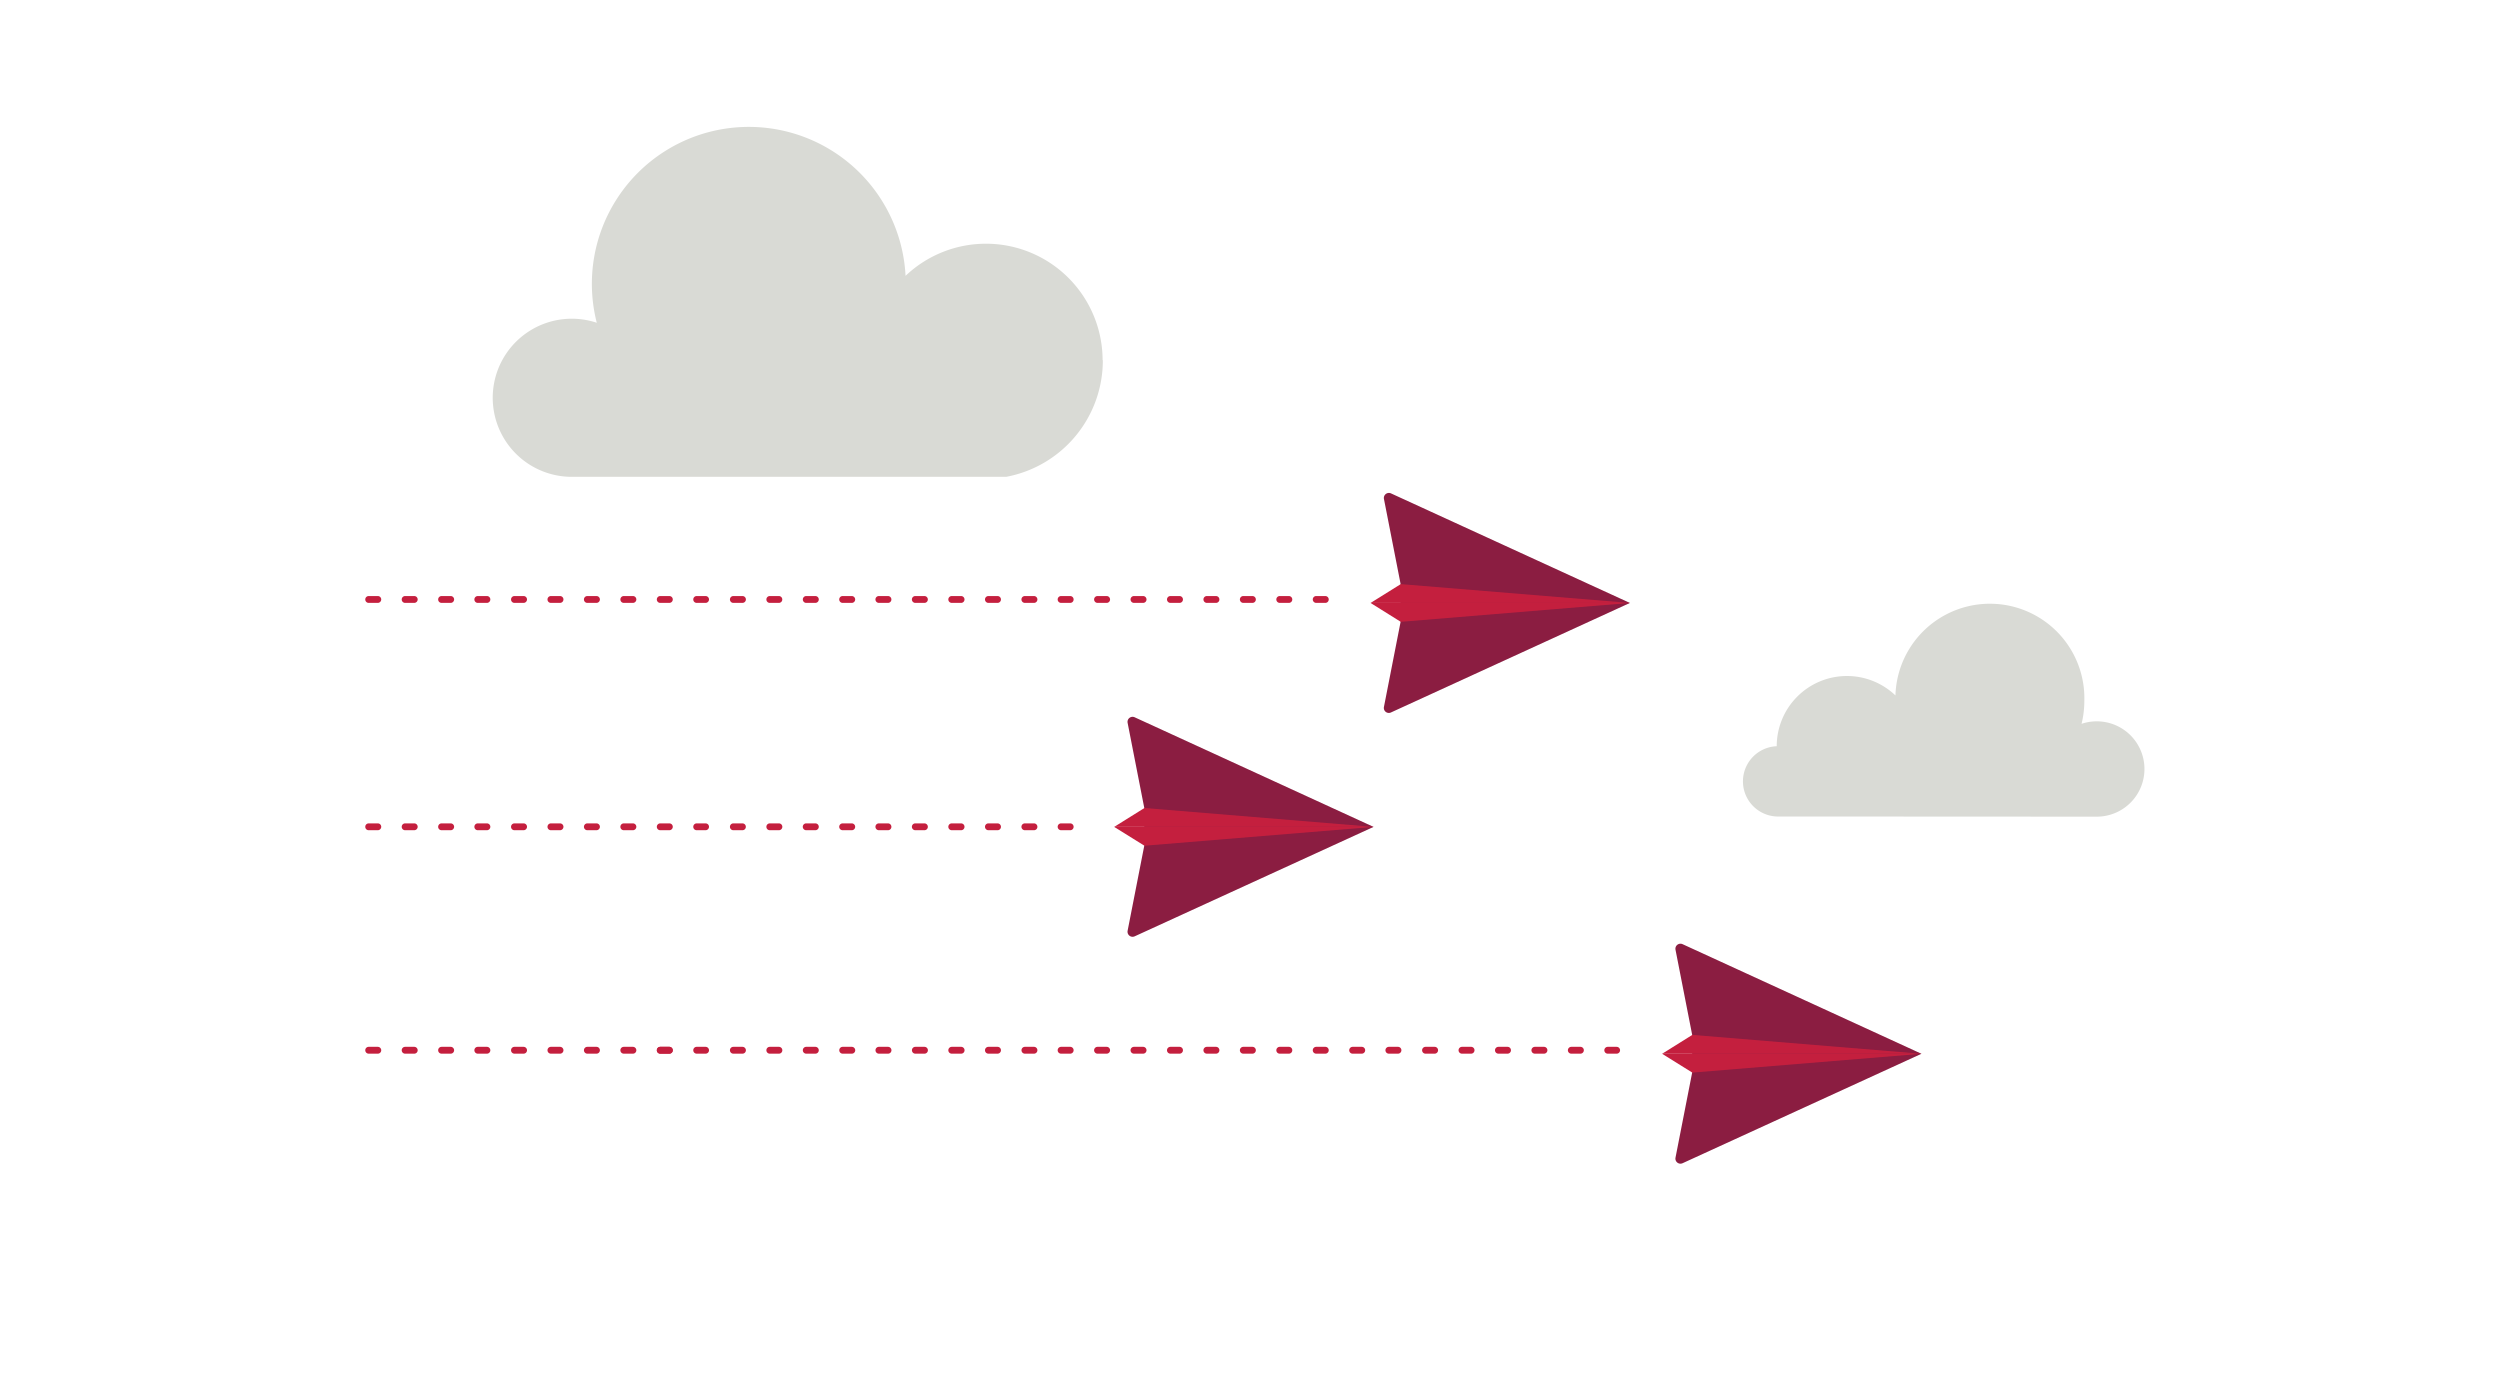 <svg id="Layer_1" data-name="Layer 1" xmlns="http://www.w3.org/2000/svg" viewBox="0 0 450 250"><defs><style>.cls-1{fill:#d9dad5;}.cls-1,.cls-2,.cls-3{fill-rule:evenodd;}.cls-2{fill:#8b1d41;}.cls-3{fill:#c41f3e;}</style></defs><path id="Fill-2" class="cls-1" d="M198.51,64.83a21.32,21.32,0,0,1-17.4,21H102.93a14.23,14.23,0,1,1,4.49-27.73A28.25,28.25,0,1,1,163,49.65a21,21,0,0,1,35.47,15.18"/><path id="Fill-4" class="cls-1" d="M377.38,147a8.58,8.58,0,1,0-2.7-16.71,17.33,17.33,0,0,0,.5-4.11,17,17,0,0,0-34-1,12.64,12.64,0,0,0-21.37,9.14,6.33,6.33,0,0,0,0,12.65Z"/><path id="Fill-6" class="cls-2" d="M293.38,108.53l-43-19.72a.91.91,0,0,0-1.27,1l3,15.32v6.79l-3,15.32a.9.9,0,0,0,1.27,1Z"/><polygon id="Fill-8" class="cls-3" points="246.7 108.53 293.38 108.53 252.14 111.93 246.7 108.53"/><polygon id="Fill-10" class="cls-3" points="246.7 108.53 293.38 108.53 252.14 105.14 246.7 108.53"/><path id="Fill-24" class="cls-3" d="M68,108.52H66.36a.61.61,0,0,1-.61-.62.61.61,0,0,1,.61-.61H68a.61.61,0,0,1,.62.61.62.62,0,0,1-.62.62m6.56,0H72.92a.61.61,0,0,1-.61-.62.61.61,0,0,1,.61-.61h1.64a.61.61,0,0,1,.62.61.62.62,0,0,1-.62.62m6.56,0H79.48a.61.61,0,0,1-.61-.62.61.61,0,0,1,.61-.61h1.64a.61.61,0,0,1,.62.61.62.62,0,0,1-.62.62m6.56,0H86a.61.61,0,0,1-.61-.62.61.61,0,0,1,.61-.61h1.64a.61.61,0,0,1,.62.61.62.62,0,0,1-.62.62m6.56,0H92.6a.61.61,0,0,1-.61-.62.61.61,0,0,1,.61-.61h1.64a.61.61,0,0,1,.62.61.62.62,0,0,1-.62.62m6.56,0H99.16a.61.61,0,0,1-.61-.62.61.61,0,0,1,.61-.61h1.64a.61.61,0,0,1,.62.61.62.62,0,0,1-.62.62m6.56,0h-1.64a.61.61,0,0,1-.61-.62.61.61,0,0,1,.61-.61h1.64a.61.61,0,0,1,.62.61.62.62,0,0,1-.62.62m6.56,0h-1.64a.61.61,0,0,1-.61-.62.61.61,0,0,1,.61-.61h1.64a.61.61,0,0,1,.62.61.62.62,0,0,1-.62.62m6.56,0h-1.64a.61.61,0,0,1-.61-.62.61.61,0,0,1,.61-.61h1.64a.61.61,0,0,1,.62.61.62.62,0,0,1-.62.62m6.56,0H125.4a.61.61,0,0,1-.61-.62.61.61,0,0,1,.61-.61H127a.61.61,0,0,1,.62.61.62.62,0,0,1-.62.62m6.56,0H132a.61.61,0,0,1-.61-.62.61.61,0,0,1,.61-.61h1.64a.61.61,0,0,1,.62.61.62.62,0,0,1-.62.62m6.56,0h-1.64a.61.61,0,0,1-.61-.62.61.61,0,0,1,.61-.61h1.64a.61.61,0,0,1,.61.61.61.61,0,0,1-.61.62m6.56,0h-1.64a.61.61,0,0,1-.61-.62.61.61,0,0,1,.61-.61h1.64a.61.61,0,0,1,.62.61.62.62,0,0,1-.62.62m6.56,0h-1.64a.62.62,0,0,1-.62-.62.61.61,0,0,1,.62-.61h1.64a.61.61,0,0,1,.61.61.61.61,0,0,1-.61.62m6.56,0H158.2a.62.62,0,0,1-.62-.62.61.61,0,0,1,.62-.61h1.64a.61.61,0,0,1,.61.61.61.61,0,0,1-.61.62m6.56,0h-1.64a.62.62,0,0,1-.62-.62.61.61,0,0,1,.62-.61h1.64a.61.61,0,0,1,.61.61.61.61,0,0,1-.61.62m6.56,0h-1.64a.62.62,0,0,1-.62-.62.61.61,0,0,1,.62-.61H173a.61.61,0,0,1,.61.61.61.61,0,0,1-.61.62m6.56,0h-1.64a.62.62,0,0,1-.62-.62.61.61,0,0,1,.62-.61h1.64a.61.61,0,0,1,.61.61.61.61,0,0,1-.61.62m6.56,0h-1.64a.62.62,0,0,1-.62-.62.61.61,0,0,1,.62-.61h1.64a.61.61,0,0,1,.61.61.61.61,0,0,1-.61.62m6.56,0H191a.62.62,0,0,1-.62-.62.61.61,0,0,1,.62-.61h1.64a.61.61,0,0,1,.61.61.61.61,0,0,1-.61.62m6.56,0h-1.64a.62.62,0,0,1-.62-.62.61.61,0,0,1,.62-.61h1.64a.61.61,0,0,1,.61.61.61.61,0,0,1-.61.62m6.56,0h-1.64a.62.62,0,0,1-.62-.62.61.61,0,0,1,.62-.61h1.64a.61.61,0,0,1,.61.61.61.61,0,0,1-.61.62m6.56,0h-1.64a.62.62,0,0,1-.62-.62.61.61,0,0,1,.62-.61h1.64a.61.61,0,0,1,.61.61.61.61,0,0,1-.61.62m6.56,0h-1.64a.62.62,0,0,1-.62-.62.61.61,0,0,1,.62-.61h1.64a.61.61,0,0,1,.61.61.61.61,0,0,1-.61.62m6.56,0H223.8a.62.62,0,0,1-.62-.62.61.61,0,0,1,.62-.61h1.64a.61.61,0,0,1,.61.61.61.61,0,0,1-.61.62m6.56,0h-1.64a.62.62,0,0,1-.62-.62.61.61,0,0,1,.62-.61H232a.61.61,0,0,1,.61.61.61.61,0,0,1-.61.62m6.56,0h-1.64a.62.62,0,0,1-.62-.62.61.61,0,0,1,.62-.61h1.64a.61.61,0,0,1,.61.61.61.61,0,0,1-.61.62"/><path id="Fill-12" class="cls-2" d="M247.24,148.84l-43-19.73a.91.91,0,0,0-1.27,1l3,15.32v6.79l-3,15.32a.91.91,0,0,0,1.27,1Z"/><polygon id="Fill-14" class="cls-3" points="200.55 148.84 247.24 148.84 206 152.23 200.55 148.84"/><polygon id="Fill-16" class="cls-3" points="200.55 148.84 247.24 148.84 206 145.44 200.55 148.84"/><path id="Fill-26" class="cls-3" d="M68,149.44H66.36a.61.61,0,0,1-.61-.62.61.61,0,0,1,.61-.61H68a.61.61,0,0,1,.62.61.62.62,0,0,1-.62.62m6.56,0H72.92a.61.61,0,0,1-.61-.62.61.61,0,0,1,.61-.61h1.64a.61.61,0,0,1,.62.61.62.62,0,0,1-.62.62m6.56,0H79.48a.61.61,0,0,1-.61-.62.61.61,0,0,1,.61-.61h1.64a.61.61,0,0,1,.62.61.62.62,0,0,1-.62.62m6.56,0H86a.61.61,0,0,1-.61-.62.61.61,0,0,1,.61-.61h1.64a.61.61,0,0,1,.62.61.62.62,0,0,1-.62.62m6.56,0H92.6a.61.61,0,0,1-.61-.62.61.61,0,0,1,.61-.61h1.64a.61.61,0,0,1,.62.61.62.62,0,0,1-.62.62m6.56,0H99.16a.61.61,0,0,1-.61-.62.61.61,0,0,1,.61-.61h1.64a.61.61,0,0,1,.62.61.62.62,0,0,1-.62.62m6.56,0h-1.64a.61.61,0,0,1-.61-.62.61.61,0,0,1,.61-.61h1.64a.61.61,0,0,1,.62.61.62.62,0,0,1-.62.62m6.56,0h-1.64a.61.61,0,0,1-.61-.62.61.61,0,0,1,.61-.61h1.64a.61.61,0,0,1,.62.61.62.62,0,0,1-.62.62m6.56,0h-1.64a.61.61,0,0,1-.61-.62.61.61,0,0,1,.61-.61h1.64a.61.61,0,0,1,.62.61.62.62,0,0,1-.62.62m6.56,0H125.4a.61.61,0,0,1-.61-.62.61.61,0,0,1,.61-.61H127a.61.61,0,0,1,.62.61.62.62,0,0,1-.62.62m6.56,0H132a.61.61,0,0,1-.61-.62.61.61,0,0,1,.61-.61h1.64a.61.61,0,0,1,.61.61.61.61,0,0,1-.61.62m6.56,0h-1.64a.61.61,0,0,1-.61-.62.61.61,0,0,1,.61-.61h1.64a.61.61,0,0,1,.62.61.62.62,0,0,1-.62.62m6.56,0h-1.64a.62.62,0,0,1-.62-.62.61.61,0,0,1,.62-.61h1.64a.61.61,0,0,1,.62.61.62.62,0,0,1-.62.62m6.56,0h-1.64a.62.62,0,0,1-.62-.62.61.61,0,0,1,.62-.61h1.64a.61.61,0,0,1,.61.61.61.61,0,0,1-.61.62m6.56,0H158.2a.62.62,0,0,1-.62-.62.61.61,0,0,1,.62-.61h1.64a.61.61,0,0,1,.61.61.61.61,0,0,1-.61.62m6.56,0h-1.64a.62.62,0,0,1-.62-.62.61.61,0,0,1,.62-.61h1.64a.61.61,0,0,1,.61.61.61.61,0,0,1-.61.62m6.56,0h-1.64a.62.62,0,0,1-.62-.62.61.61,0,0,1,.62-.61H173a.61.61,0,0,1,.61.61.61.61,0,0,1-.61.62m6.56,0h-1.64a.62.62,0,0,1-.62-.62.61.61,0,0,1,.62-.61h1.64a.61.61,0,0,1,.61.61.61.61,0,0,1-.61.62m6.56,0h-1.64a.62.62,0,0,1-.62-.62.61.61,0,0,1,.62-.61h1.64a.61.61,0,0,1,.61.61.61.61,0,0,1-.61.62m6.56,0H191a.62.62,0,0,1-.62-.62.61.61,0,0,1,.62-.61h1.64a.61.61,0,0,1,.61.61.61.61,0,0,1-.61.62"/><path id="Fill-6-2" data-name="Fill-6" class="cls-2" d="M345.86,189.68l-43-19.73a.91.91,0,0,0-1.27,1l3,15.32v6.79l-3,15.32a.91.91,0,0,0,1.27,1Z"/><polygon id="Fill-8-2" data-name="Fill-8" class="cls-3" points="299.18 189.68 345.86 189.68 304.62 193.07 299.18 189.68"/><polygon id="Fill-10-2" data-name="Fill-10" class="cls-3" points="299.18 189.68 345.86 189.68 304.62 186.28 299.18 189.68"/><path id="Fill-24-2" data-name="Fill-24" class="cls-3" d="M120.48,189.66h-1.64a.61.61,0,0,1-.61-.61.61.61,0,0,1,.61-.62h1.64a.62.62,0,0,1,.62.62.61.61,0,0,1-.62.61m6.56,0H125.4a.61.61,0,0,1-.61-.61.61.61,0,0,1,.61-.62H127a.62.62,0,0,1,.62.62.61.61,0,0,1-.62.61m6.56,0H132a.61.61,0,0,1-.61-.61.61.61,0,0,1,.61-.62h1.64a.62.62,0,0,1,.62.62.61.61,0,0,1-.62.61m6.56,0h-1.64a.61.61,0,0,1-.61-.61.61.61,0,0,1,.61-.62h1.64a.62.62,0,0,1,.62.62.61.61,0,0,1-.62.61m6.56,0h-1.64a.61.61,0,0,1-.61-.61.61.61,0,0,1,.61-.62h1.64a.62.62,0,0,1,.62.62.61.61,0,0,1-.62.61m6.56,0h-1.64a.61.61,0,0,1-.61-.61.61.61,0,0,1,.61-.62h1.64a.62.62,0,0,1,.62.62.61.61,0,0,1-.62.61m6.56,0H158.2a.61.61,0,0,1-.61-.61.61.61,0,0,1,.61-.62h1.64a.62.62,0,0,1,.62.62.61.61,0,0,1-.62.61m6.56,0h-1.64a.61.61,0,0,1-.61-.61.61.61,0,0,1,.61-.62h1.64a.62.62,0,0,1,.62.62.61.61,0,0,1-.62.61m6.56,0h-1.64a.61.61,0,0,1-.62-.61.62.62,0,0,1,.62-.62H173a.62.62,0,0,1,.62.62.61.61,0,0,1-.62.61m6.56,0h-1.64a.61.61,0,0,1-.62-.61.62.62,0,0,1,.62-.62h1.64a.61.61,0,0,1,.61.62.61.61,0,0,1-.61.61m6.56,0h-1.64a.61.61,0,0,1-.61-.61.61.61,0,0,1,.61-.62h1.64a.61.61,0,0,1,.61.62.61.61,0,0,1-.61.61m6.56,0H191a.61.61,0,0,1-.62-.61.62.62,0,0,1,.62-.62h1.64a.61.61,0,0,1,.61.62.61.61,0,0,1-.61.61m6.56,0h-1.64a.61.61,0,0,1-.62-.61.62.62,0,0,1,.62-.62h1.64a.61.61,0,0,1,.61.62.61.61,0,0,1-.61.61m6.56,0h-1.64a.61.61,0,0,1-.62-.61.62.62,0,0,1,.62-.62h1.64a.61.61,0,0,1,.61.62.61.61,0,0,1-.61.61m6.56,0h-1.64a.61.61,0,0,1-.62-.61.62.62,0,0,1,.62-.62h1.64a.61.61,0,0,1,.61.62.61.61,0,0,1-.61.61m6.56,0h-1.64a.61.61,0,0,1-.62-.61.62.62,0,0,1,.62-.62h1.64a.61.61,0,0,1,.61.62.61.61,0,0,1-.61.61m6.56,0H223.8a.61.61,0,0,1-.62-.61.62.62,0,0,1,.62-.62h1.64a.61.61,0,0,1,.61.62.61.61,0,0,1-.61.61m6.56,0h-1.64a.61.61,0,0,1-.62-.61.62.62,0,0,1,.62-.62H232a.61.61,0,0,1,.61.62.61.61,0,0,1-.61.61m6.56,0h-1.64a.61.61,0,0,1-.62-.61.62.62,0,0,1,.62-.62h1.64a.61.61,0,0,1,.61.62.61.61,0,0,1-.61.61m6.56,0h-1.64a.61.61,0,0,1-.62-.61.62.62,0,0,1,.62-.62h1.64a.61.61,0,0,1,.61.62.61.61,0,0,1-.61.61m6.56,0H250a.61.61,0,0,1-.62-.61.62.62,0,0,1,.62-.62h1.64a.61.61,0,0,1,.61.62.61.61,0,0,1-.61.61m6.56,0H256.6a.61.61,0,0,1-.62-.61.62.62,0,0,1,.62-.62h1.64a.61.61,0,0,1,.61.62.61.61,0,0,1-.61.61m6.56,0h-1.64a.61.61,0,0,1-.62-.61.62.62,0,0,1,.62-.62h1.64a.61.61,0,0,1,.61.62.61.61,0,0,1-.61.61m6.56,0h-1.64a.61.61,0,0,1-.62-.61.62.62,0,0,1,.62-.62h1.64a.61.61,0,0,1,.61.62.61.61,0,0,1-.61.61m6.56,0h-1.64a.61.61,0,0,1-.62-.61.62.62,0,0,1,.62-.62h1.64a.61.61,0,0,1,.61.62.61.61,0,0,1-.61.61m6.56,0h-1.64a.61.61,0,0,1-.62-.61.62.62,0,0,1,.62-.62h1.64a.61.61,0,0,1,.61.62.61.61,0,0,1-.61.61m6.56,0H289.4a.61.61,0,0,1-.62-.61.62.62,0,0,1,.62-.62H291a.62.62,0,0,1,.61.62.61.61,0,0,1-.61.61"/><path class="cls-3" d="M68,189.66H66.36a.61.61,0,0,1-.61-.61.61.61,0,0,1,.61-.62H68a.62.62,0,0,1,.62.62.61.61,0,0,1-.62.61"/><path class="cls-3" d="M74.56,189.66H72.92a.61.61,0,0,1-.61-.61.61.61,0,0,1,.61-.62h1.64a.62.62,0,0,1,.62.62.61.61,0,0,1-.62.61"/><path class="cls-3" d="M81.12,189.66H79.48a.61.61,0,0,1-.61-.61.61.61,0,0,1,.61-.62h1.64a.62.62,0,0,1,.62.62.61.61,0,0,1-.62.61"/><path class="cls-3" d="M87.68,189.66H86a.61.61,0,0,1-.61-.61.61.61,0,0,1,.61-.62h1.64a.62.62,0,0,1,.62.62.61.61,0,0,1-.62.61"/><path class="cls-3" d="M94.24,189.66H92.6a.61.61,0,0,1-.61-.61.61.61,0,0,1,.61-.62h1.64a.62.62,0,0,1,.62.62.61.61,0,0,1-.62.61"/><path class="cls-3" d="M100.8,189.66H99.16a.61.61,0,0,1-.61-.61.61.61,0,0,1,.61-.62h1.64a.62.62,0,0,1,.62.62.61.61,0,0,1-.62.61"/><path class="cls-3" d="M107.36,189.66h-1.64a.61.61,0,0,1-.61-.61.61.61,0,0,1,.61-.62h1.64a.62.62,0,0,1,.62.62.61.61,0,0,1-.62.61"/><path class="cls-3" d="M113.92,189.66h-1.64a.61.61,0,0,1-.61-.61.61.61,0,0,1,.61-.62h1.64a.62.62,0,0,1,.62.62.61.61,0,0,1-.62.61"/><path class="cls-3" d="M120.48,189.66h-1.64a.61.61,0,0,1-.61-.61.61.61,0,0,1,.61-.62h1.64a.62.62,0,0,1,.62.62.61.61,0,0,1-.62.61"/></svg>